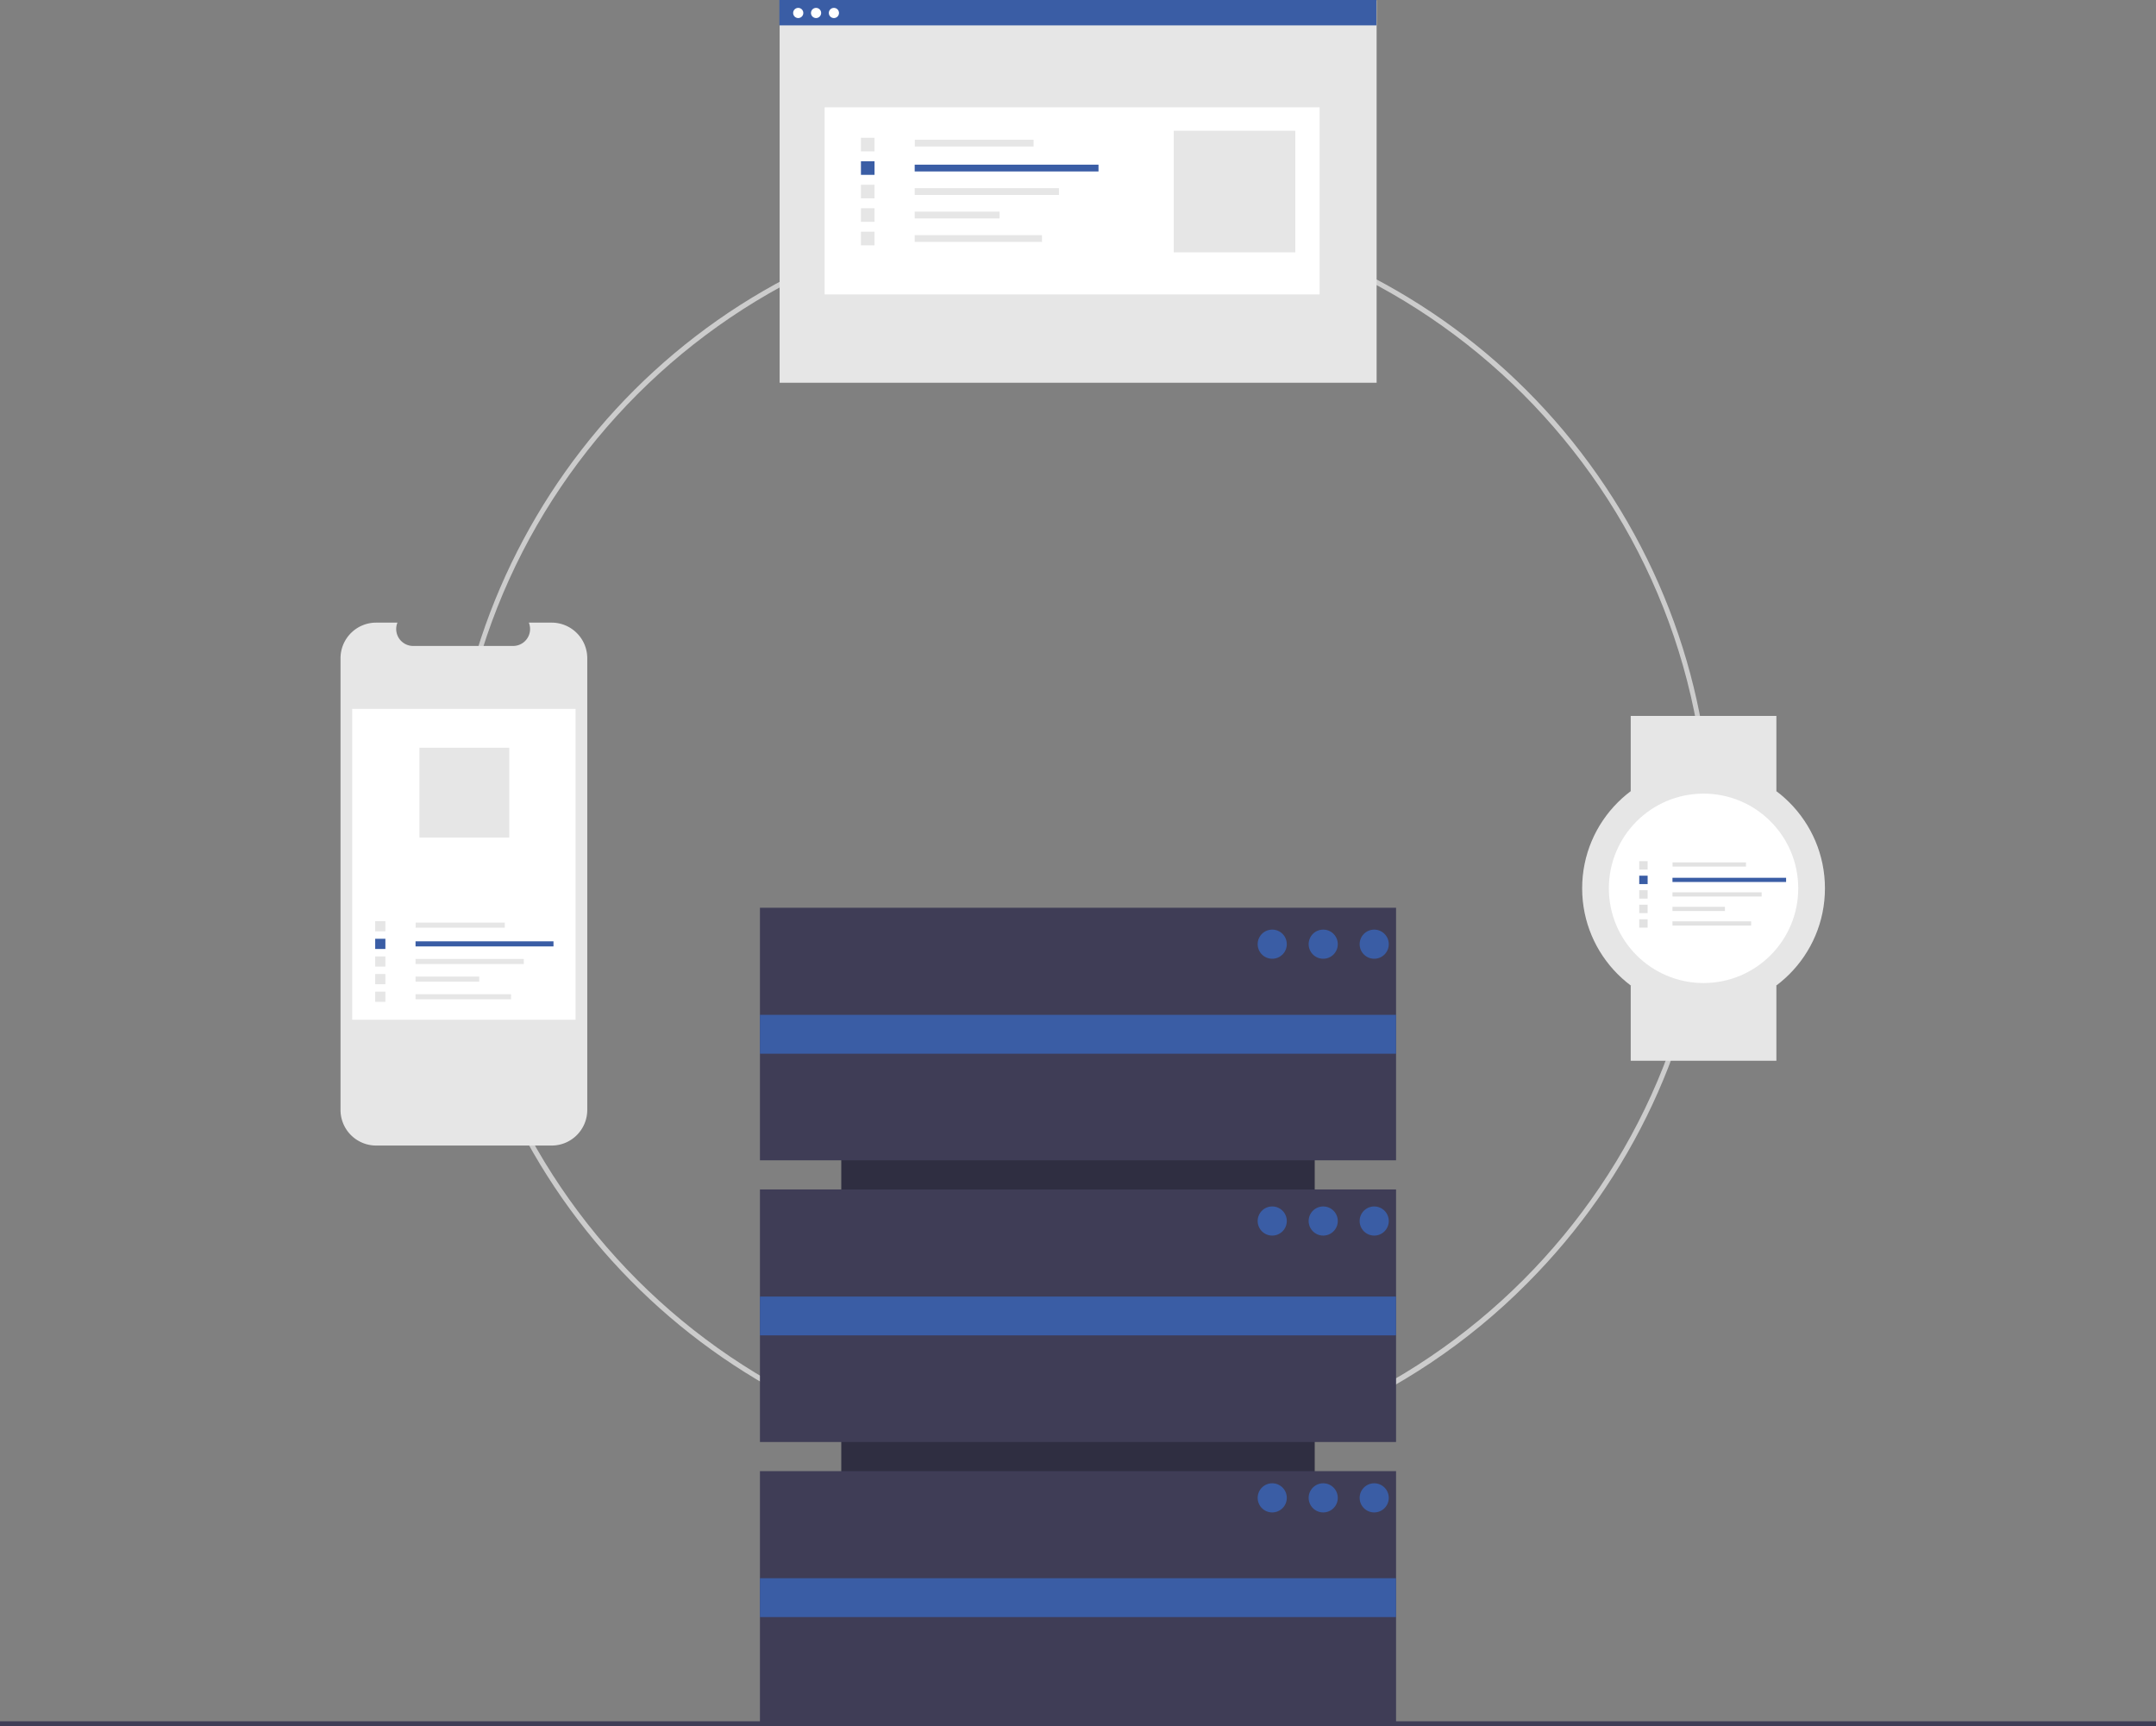 <?xml version="1.0" encoding="UTF-8"?>
<svg xmlns="http://www.w3.org/2000/svg" xmlns:v="https://vecta.io/nano" width="888" height="710.807">
  <rect width="100%" height="100%" fill="#808080" stroke="none"/>
  <style>.B{fill:#3a5da5}.C{fill:#e6e6e6}.D{fill:#e2e2e2}</style>
  <path d="M444.936 604.807c-124.07 0-230.862-87.643-255.066-209.328s40.92-243.524 155.545-291.003S592.242 97.1 661.171 200.26s55.388 240.646-32.342 328.376c-48.665 48.931-114.883 76.359-183.894 76.171zm0-518.129c-142.297 0-258.064 115.768-258.064 258.065s115.768 258.064 258.064 258.064S703 487.04 703 344.743 587.232 86.678 444.936 86.678z" fill="#ccc"></path>
  <path fill="#2f2e41" d="M541.5 381.807v262h-195v-262z"></path>
  <path d="M313 373.807h262v104H313zm0 116h262v104H313zm0 116h262v104H313z" fill="#3f3d56"></path>
  <g class="B">
    <path d="M313 417.904h262v16H313zm0 116h262v16H313zm0 116h262v16H313z"></path>
    <circle cx="524" cy="388.807" r="6"></circle>
    <circle cx="545" cy="388.807" r="6"></circle>
    <circle cx="566" cy="388.807" r="6"></circle>
    <circle cx="524" cy="502.807" r="6"></circle>
    <circle cx="545" cy="502.807" r="6"></circle>
    <circle cx="566" cy="502.807" r="6"></circle>
    <circle cx="524" cy="616.807" r="6"></circle>
    <circle cx="545" cy="616.807" r="6"></circle>
    <circle cx="566" cy="616.807" r="6"></circle>
  </g>
  <path fill="#3f3d56" d="M0 708.807h888v2H0z"></path>
  <path d="M241.879 271.065v185.992a14.68 14.68 0 0 1-14.672 14.672h-72.278a14.68 14.68 0 0 1-14.678-14.672V271.065a14.68 14.68 0 0 1 14.678-14.672h8.768a6.98 6.98 0 0 0 6.455 9.606h41.208a6.98 6.98 0 0 0 6.455-9.606h9.392a14.68 14.68 0 0 1 14.672 14.672z" class="C"></path>
  <path fill="#fff" d="M145.064 291.91h92v128h-92z"></path>
  <path d="M171.186 379.927h36.72v2.098h-36.72z" class="C"></path>
  <path d="M171.149 387.632h56.817v2.098h-56.817z" class="B"></path>
  <g class="C">
    <path d="M171.149 394.89h44.588v2.098h-44.588zm0 7.259h26.228v2.098h-26.228zm0 7.258h39.343v2.098h-39.343z"></path>
    <use href="#B"></use>
  </g>
  <use href="#B" y="7.258" class="B"></use>
  <g class="C">
    <use href="#B" y="14.517"></use>
    <use href="#B" y="21.776"></use>
    <use href="#B" y="29.034"></use>
    <path d="M172.751 307.91h36.998v36.998h-36.998zM321.111.139h245.884v157.475H321.111z"></path>
  </g>
  <path fill="#fff" d="M339.647 44.195h203.861v77.035H339.647z"></path>
  <path d="M376.789 57.542h48.927v2.796h-48.927z" class="C"></path>
  <path d="M376.74 67.807h75.705v2.796H376.74z" class="B"></path>
  <g class="C">
    <path d="M376.74 77.479h59.411v2.796H376.74zm0 9.672h34.948v2.796H376.74zm0 9.671h52.422v2.796H376.74z"></path>
    <use href="#C"></use>
  </g>
  <use href="#C" y="9.671" class="B"></use>
  <g class="C">
    <use href="#C" y="19.343"></use>
    <use href="#C" y="29.015"></use>
    <use href="#C" y="38.686"></use>
    <path d="M483.445 53.847h50.059v50.059h-50.059z"></path>
  </g>
  <path d="M321.006 0h245.884v10.446H321.006z" class="B"></path>
  <g fill="#fff">
    <circle cx="328.768" cy="5.341" r="2.097"></circle>
    <circle cx="336.117" cy="5.341" r="2.097"></circle>
    <circle cx="343.466" cy="5.341" r="2.097"></circle>
  </g>
  <g class="C">
    <path d="M671.648 294.807h60v31h-60zm0 111h60v31h-60z"></path>
    <circle cx="701.648" cy="365.807" r="50"></circle>
  </g>
  <circle cx="701.648" cy="365.807" r="39" fill="#fff"></circle>
  <path d="M688.877 355.122h30.247v1.728h-30.247z" class="D"></path>
  <path d="M688.846 361.468h46.802v1.728h-46.802z" class="B"></path>
  <g class="D">
    <path d="M688.846 367.447h36.728v1.728h-36.728zm0 5.979h21.605v1.728h-21.605zm0 5.979h32.407v1.728h-32.407z"></path>
    <use href="#D"></use>
  </g>
  <use href="#D" y="5.979" class="B"></use>
  <g class="D">
    <use href="#D" y="11.958"></use>
    <use href="#D" y="17.937"></use>
    <use href="#D" y="23.916"></use>
  </g>
  <defs>
    <path id="B" d="M154.533 379.324h4.197v4.197h-4.197z"></path>
    <path id="C" d="M354.601 56.738h5.592v5.592h-5.592z"></path>
    <path id="D" d="M675.16 354.625h3.457v3.457h-3.457z"></path>
  </defs>
</svg>
